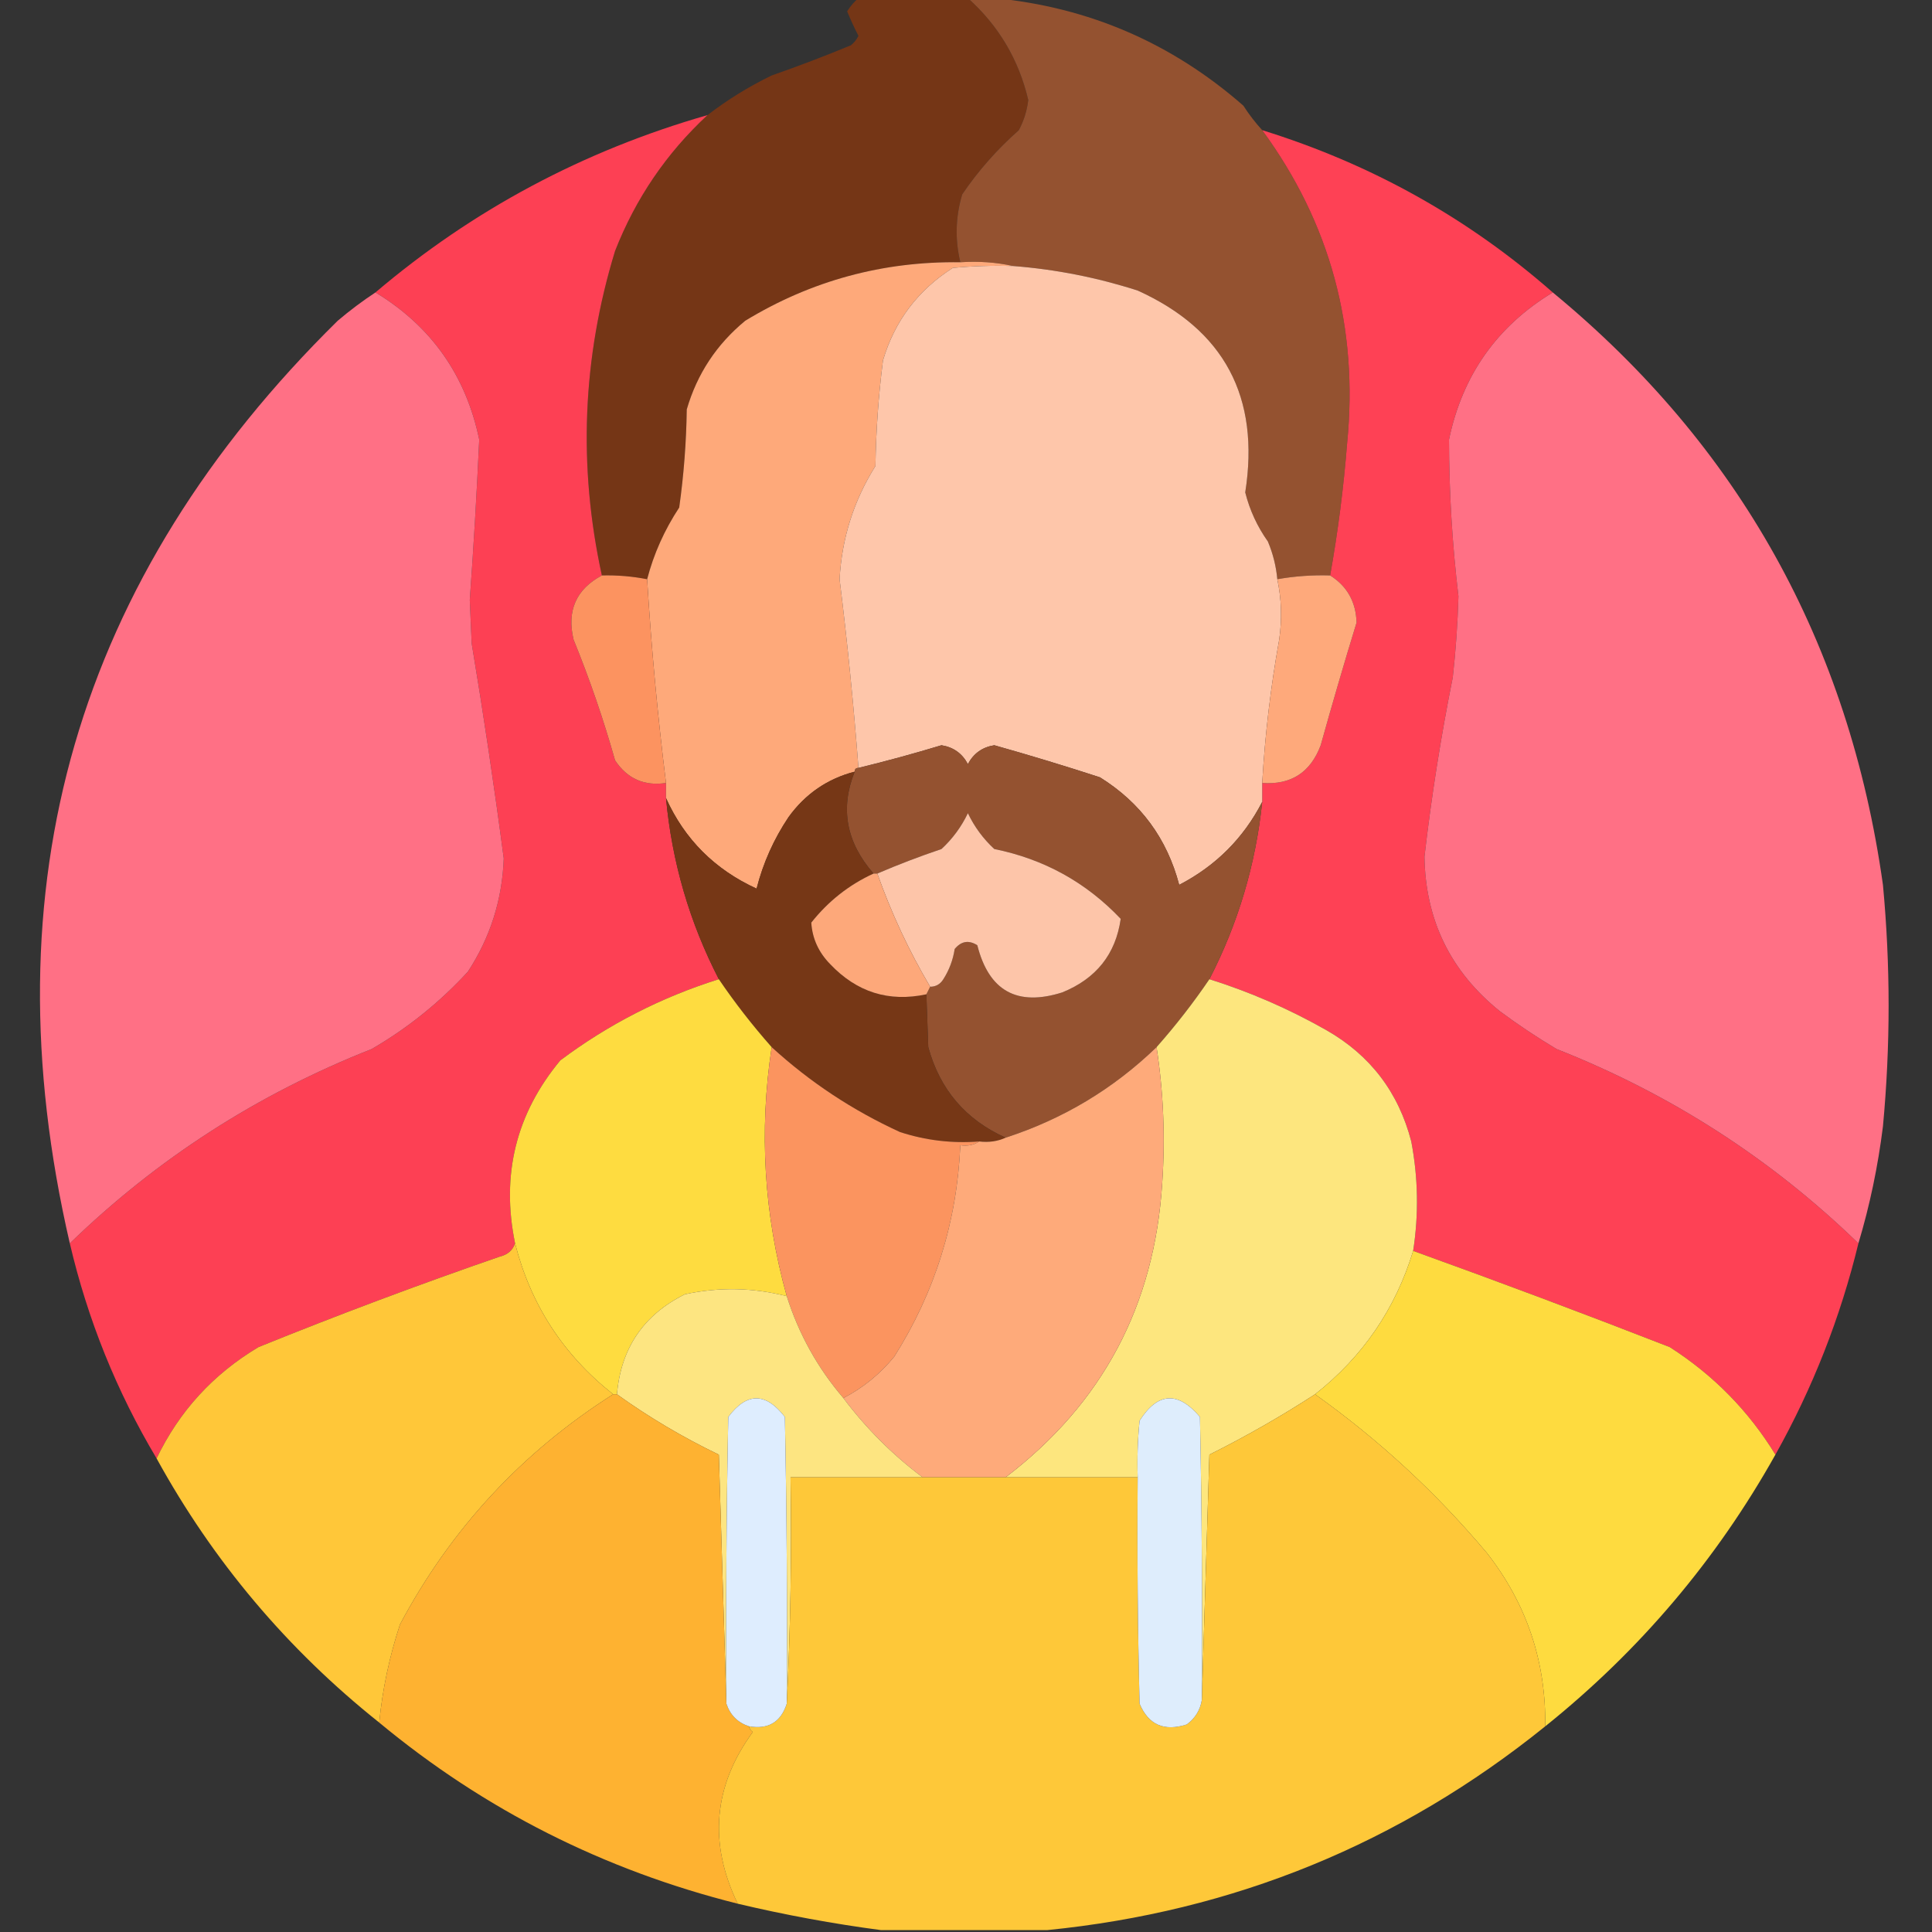 <?xml version="1.0" encoding="UTF-8"?>
<!DOCTYPE svg PUBLIC "-//W3C//DTD SVG 1.1//EN" "http://www.w3.org/Graphics/SVG/1.1/DTD/svg11.dtd">
<svg xmlns="http://www.w3.org/2000/svg" version="1.1" width="512px" height="512px" style="shape-rendering:geometricPrecision; text-rendering:geometricPrecision; image-rendering:optimizeQuality; fill-rule:evenodd; clip-rule:evenodd" xmlns:xlink="http://www.w3.org/1999/xlink">
<rect width="100%" height="100%" fill="#333333" stroke="none"/>
<g><path style="opacity:1" fill="#753616" d="M 227.5,-0.5 C 237.167,-0.5 246.833,-0.5 256.5,-0.5C 264.656,6.809 269.989,15.809 272.5,26.5C 272.17,29.324 271.336,31.991 270,34.5C 264.256,39.573 259.256,45.24 255,51.5C 253.22,57.464 253.054,63.464 254.5,69.5C 233.965,69.216 214.965,74.383 197.5,85C 189.905,91.256 184.738,99.09 182,108.5C 181.877,117.227 181.21,125.894 180,134.5C 176.081,140.453 173.248,146.786 171.5,153.5C 167.548,152.728 163.548,152.395 159.5,152.5C 153.166,123.498 154.333,94.832 163,66.5C 168.445,52.599 176.611,40.599 187.5,30.5C 192.729,26.467 198.396,22.967 204.5,20C 211.578,17.53 218.578,14.863 225.5,12C 226.357,11.311 227.023,10.478 227.5,9.5C 226.399,7.358 225.399,5.192 224.5,3C 225.365,1.641 226.365,0.474 227.5,-0.5 Z"/></g>
<g><path style="opacity:0.997" fill="#945230" d="M 256.5,-0.5 C 258.833,-0.5 261.167,-0.5 263.5,-0.5C 288.543,1.905 310.543,11.405 329.5,28C 330.999,30.328 332.666,32.495 334.5,34.5C 352.537,59.129 360.037,86.795 357,117.5C 356.073,129.252 354.573,140.919 352.5,152.5C 347.786,152.353 343.119,152.686 338.5,153.5C 338.186,150.053 337.352,146.72 336,143.5C 333.19,139.547 331.19,135.213 330,130.5C 333.958,105.239 324.458,87.406 301.5,77C 290.742,73.541 279.742,71.374 268.5,70.5C 264.03,69.514 259.363,69.18 254.5,69.5C 253.054,63.464 253.22,57.464 255,51.5C 259.256,45.24 264.256,39.573 270,34.5C 271.336,31.991 272.17,29.324 272.5,26.5C 269.989,15.809 264.656,6.809 256.5,-0.5 Z"/></g>
<g><path style="opacity:0.996" fill="#fe4155" d="M 187.5,30.5 C 176.611,40.599 168.445,52.599 163,66.5C 154.333,94.832 153.166,123.498 159.5,152.5C 152.681,156.146 150.181,161.813 152,169.5C 156.273,179.988 159.94,190.654 163,201.5C 166.231,206.366 170.731,208.366 176.5,207.5C 176.5,208.833 176.5,210.167 176.5,211.5C 178.07,228.455 182.737,244.455 190.5,259.5C 175.24,264.296 161.24,271.463 148.5,281C 136.759,295.131 132.759,311.298 136.5,329.5C 135.878,331.335 134.544,332.502 132.5,333C 110.947,340.444 89.614,348.444 68.5,357C 56.491,364.171 47.491,374.005 41.5,386.5C 30.913,368.753 23.247,349.753 18.5,329.5C 41.602,307.097 68.268,289.93 98.5,278C 108.005,272.487 116.505,265.654 124,257.5C 129.944,248.391 133.111,238.391 133.5,227.5C 130.991,208.455 128.158,189.455 125,170.5C 124.833,166.667 124.667,162.833 124.5,159C 125.518,144.81 126.352,130.643 127,116.5C 123.454,99.467 114.288,86.467 99.5,77.5C 125.264,55.611 154.598,39.945 187.5,30.5 Z"/></g>
<g><path style="opacity:0.997" fill="#fe4155" d="M 334.5,34.5 C 363.385,43.456 389.052,57.789 411.5,77.5C 396.712,86.467 387.546,99.467 384,116.5C 384.022,130.369 384.855,144.202 386.5,158C 386.301,165.188 385.801,172.354 385,179.5C 381.848,195.232 379.348,211.065 377.5,227C 377.735,243.803 384.401,257.47 397.5,268C 402.328,271.581 407.328,274.915 412.5,278C 442.732,289.93 469.399,307.097 492.5,329.5C 487.719,349.177 480.386,367.843 470.5,385.5C 463.406,373.905 454.072,364.405 442.5,357C 419.921,348.197 397.254,339.697 374.5,331.5C 375.998,321.809 375.832,312.142 374,302.5C 370.625,289.466 363.125,279.633 351.5,273C 341.612,267.387 331.279,262.887 320.5,259.5C 328.103,244.762 332.77,229.095 334.5,212.5C 334.5,210.833 334.5,209.167 334.5,207.5C 342.127,208.048 347.294,204.715 350,197.5C 353.032,186.61 356.198,175.777 359.5,165C 359.348,159.521 357.014,155.354 352.5,152.5C 354.573,140.919 356.073,129.252 357,117.5C 360.037,86.795 352.537,59.129 334.5,34.5 Z"/></g>
<g><path style="opacity:1" fill="#fea97a" d="M 254.5,69.5 C 259.363,69.18 264.03,69.514 268.5,70.5C 263.156,70.334 257.823,70.501 252.5,71C 243.264,76.895 237.098,85.062 234,95.5C 232.813,104.783 232.147,114.117 232,123.5C 226.252,132.667 223.085,142.667 222.5,153.5C 224.565,170.148 226.232,186.815 227.5,203.5C 226.833,203.5 226.5,203.833 226.5,204.5C 219.296,206.363 213.462,210.363 209,216.5C 205.067,222.364 202.234,228.697 200.5,235.5C 189.425,230.425 181.425,222.425 176.5,211.5C 176.5,210.167 176.5,208.833 176.5,207.5C 174.269,189.552 172.603,171.552 171.5,153.5C 173.248,146.786 176.081,140.453 180,134.5C 181.21,125.894 181.877,117.227 182,108.5C 184.738,99.09 189.905,91.256 197.5,85C 214.965,74.383 233.965,69.216 254.5,69.5 Z"/></g>
<g><path style="opacity:1" fill="#fec6aa" d="M 268.5,70.5 C 279.742,71.374 290.742,73.541 301.5,77C 324.458,87.406 333.958,105.239 330,130.5C 331.19,135.213 333.19,139.547 336,143.5C 337.352,146.72 338.186,150.053 338.5,153.5C 339.615,158.75 339.781,164.083 339,169.5C 336.735,182.087 335.235,194.754 334.5,207.5C 334.5,209.167 334.5,210.833 334.5,212.5C 329.549,222.117 322.216,229.451 312.5,234.5C 309.272,222.205 302.272,212.705 291.5,206C 282.222,202.978 272.888,200.145 263.5,197.5C 260.333,198.001 257.999,199.667 256.5,202.5C 255.001,199.667 252.667,198.001 249.5,197.5C 242.206,199.71 234.872,201.71 227.5,203.5C 226.232,186.815 224.565,170.148 222.5,153.5C 223.085,142.667 226.252,132.667 232,123.5C 232.147,114.117 232.813,104.783 234,95.5C 237.098,85.062 243.264,76.895 252.5,71C 257.823,70.501 263.156,70.334 268.5,70.5 Z"/></g>
<g><path style="opacity:1" fill="#ff7085" d="M 99.5,77.5 C 114.288,86.467 123.454,99.467 127,116.5C 126.352,130.643 125.518,144.81 124.5,159C 124.667,162.833 124.833,166.667 125,170.5C 128.158,189.455 130.991,208.455 133.5,227.5C 133.111,238.391 129.944,248.391 124,257.5C 116.505,265.654 108.005,272.487 98.5,278C 68.268,289.93 41.602,307.097 18.5,329.5C -3.422,234.677 20.245,153.177 89.5,85C 92.729,82.259 96.062,79.759 99.5,77.5 Z"/></g>
<g><path style="opacity:1" fill="#ff7085" d="M 411.5,77.5 C 460.844,118.153 490.011,170.487 499,234.5C 501,255.833 501,277.167 499,298.5C 497.676,309.142 495.51,319.475 492.5,329.5C 469.399,307.097 442.732,289.93 412.5,278C 407.328,274.915 402.328,271.581 397.5,268C 384.401,257.47 377.735,243.803 377.5,227C 379.348,211.065 381.848,195.232 385,179.5C 385.801,172.354 386.301,165.188 386.5,158C 384.855,144.202 384.022,130.369 384,116.5C 387.546,99.467 396.712,86.467 411.5,77.5 Z"/></g>
<g><path style="opacity:1" fill="#fc9360" d="M 159.5,152.5 C 163.548,152.395 167.548,152.728 171.5,153.5C 172.603,171.552 174.269,189.552 176.5,207.5C 170.731,208.366 166.231,206.366 163,201.5C 159.94,190.654 156.273,179.988 152,169.5C 150.181,161.813 152.681,156.146 159.5,152.5 Z"/></g>
<g><path style="opacity:1" fill="#fea97b" d="M 352.5,152.5 C 357.014,155.354 359.348,159.521 359.5,165C 356.198,175.777 353.032,186.61 350,197.5C 347.294,204.715 342.127,208.048 334.5,207.5C 335.235,194.754 336.735,182.087 339,169.5C 339.781,164.083 339.615,158.75 338.5,153.5C 343.119,152.686 347.786,152.353 352.5,152.5 Z"/></g>
<g><path style="opacity:1" fill="#945230" d="M 334.5,212.5 C 332.77,229.095 328.103,244.762 320.5,259.5C 316.246,265.762 311.58,271.762 306.5,277.5C 295.063,288.556 281.73,296.556 266.5,301.5C 255.911,296.742 249.078,288.742 246,277.5C 245.814,272.633 245.647,267.967 245.5,263.5C 245.833,262.833 246.167,262.167 246.5,261.5C 248.017,261.489 249.184,260.823 250,259.5C 251.562,257.043 252.562,254.376 253,251.5C 254.733,249.398 256.733,249.065 259,250.5C 262.056,262.612 269.556,266.779 281.5,263C 290.508,259.348 295.675,252.848 297,243.5C 287.82,233.825 276.653,227.658 263.5,225C 260.556,222.278 258.223,219.111 256.5,215.5C 254.777,219.111 252.444,222.278 249.5,225C 243.63,226.986 237.963,229.153 232.5,231.5C 232.167,231.5 231.833,231.5 231.5,231.5C 224.26,223.236 222.593,214.236 226.5,204.5C 226.5,203.833 226.833,203.5 227.5,203.5C 234.872,201.71 242.206,199.71 249.5,197.5C 252.667,198.001 255.001,199.667 256.5,202.5C 257.999,199.667 260.333,198.001 263.5,197.5C 272.888,200.145 282.222,202.978 291.5,206C 302.272,212.705 309.272,222.205 312.5,234.5C 322.216,229.451 329.549,222.117 334.5,212.5 Z"/></g>
<g><path style="opacity:1" fill="#763716" d="M 226.5,204.5 C 222.593,214.236 224.26,223.236 231.5,231.5C 225.014,234.475 219.514,238.808 215,244.5C 215.267,248.708 216.934,252.375 220,255.5C 227.065,262.959 235.565,265.626 245.5,263.5C 245.647,267.967 245.814,272.633 246,277.5C 249.078,288.742 255.911,296.742 266.5,301.5C 264.393,302.468 262.059,302.802 259.5,302.5C 252.308,303.055 245.308,302.222 238.5,300C 225.928,294.241 214.594,286.741 204.5,277.5C 199.42,271.762 194.754,265.762 190.5,259.5C 182.737,244.455 178.07,228.455 176.5,211.5C 181.425,222.425 189.425,230.425 200.5,235.5C 202.234,228.697 205.067,222.364 209,216.5C 213.462,210.363 219.296,206.363 226.5,204.5 Z"/></g>
<g><path style="opacity:1" fill="#fdc5a9" d="M 246.5,261.5 C 240.881,251.99 236.214,241.99 232.5,231.5C 237.963,229.153 243.63,226.986 249.5,225C 252.444,222.278 254.777,219.111 256.5,215.5C 258.223,219.111 260.556,222.278 263.5,225C 276.653,227.658 287.82,233.825 297,243.5C 295.675,252.848 290.508,259.348 281.5,263C 269.556,266.779 262.056,262.612 259,250.5C 256.733,249.065 254.733,249.398 253,251.5C 252.562,254.376 251.562,257.043 250,259.5C 249.184,260.823 248.017,261.489 246.5,261.5 Z"/></g>
<g><path style="opacity:1" fill="#fda87a" d="M 231.5,231.5 C 231.833,231.5 232.167,231.5 232.5,231.5C 236.214,241.99 240.881,251.99 246.5,261.5C 246.167,262.167 245.833,262.833 245.5,263.5C 235.565,265.626 227.065,262.959 220,255.5C 216.934,252.375 215.267,248.708 215,244.5C 219.514,238.808 225.014,234.475 231.5,231.5 Z"/></g>
<g><path style="opacity:1" fill="#fde67e" d="M 320.5,259.5 C 331.279,262.887 341.612,267.387 351.5,273C 363.125,279.633 370.625,289.466 374,302.5C 375.832,312.142 375.998,321.809 374.5,331.5C 369.813,346.868 361.147,359.534 348.5,369.5C 339.52,375.327 330.186,380.661 320.5,385.5C 319.833,407.33 319.167,428.996 318.5,450.5C 318.667,425.498 318.5,400.498 318,375.5C 312.159,368.606 306.825,368.939 302,376.5C 301.501,381.489 301.334,386.489 301.5,391.5C 289.833,391.5 278.167,391.5 266.5,391.5C 292.141,371.965 305.974,345.965 308,313.5C 308.829,301.391 308.329,289.391 306.5,277.5C 311.58,271.762 316.246,265.762 320.5,259.5 Z"/></g>
<g><path style="opacity:1" fill="#fedc40" d="M 190.5,259.5 C 194.754,265.762 199.42,271.762 204.5,277.5C 201.12,299.806 202.453,321.806 208.5,343.5C 199.536,341.208 190.536,341.041 181.5,343C 170.545,348.457 164.545,357.291 163.5,369.5C 163.167,369.5 162.833,369.5 162.5,369.5C 149.293,359.079 140.627,345.745 136.5,329.5C 132.759,311.298 136.759,295.131 148.5,281C 161.24,271.463 175.24,264.296 190.5,259.5 Z"/></g>
<g><path style="opacity:1" fill="#fb945f" d="M 204.5,277.5 C 214.594,286.741 225.928,294.241 238.5,300C 245.308,302.222 252.308,303.055 259.5,302.5C 258.081,303.451 256.415,303.784 254.5,303.5C 253.604,323.764 247.77,342.43 237,359.5C 233.206,364.137 228.706,367.803 223.5,370.5C 216.682,362.533 211.682,353.533 208.5,343.5C 202.453,321.806 201.12,299.806 204.5,277.5 Z"/></g>
<g><path style="opacity:1" fill="#feaa7a" d="M 306.5,277.5 C 308.329,289.391 308.829,301.391 308,313.5C 305.974,345.965 292.141,371.965 266.5,391.5C 259.167,391.5 251.833,391.5 244.5,391.5C 236.527,385.527 229.527,378.527 223.5,370.5C 228.706,367.803 233.206,364.137 237,359.5C 247.77,342.43 253.604,323.764 254.5,303.5C 256.415,303.784 258.081,303.451 259.5,302.5C 262.059,302.802 264.393,302.468 266.5,301.5C 281.73,296.556 295.063,288.556 306.5,277.5 Z"/></g>
<g><path style="opacity:0.998" fill="#ffc739" d="M 136.5,329.5 C 140.627,345.745 149.293,359.079 162.5,369.5C 138.3,384.866 119.467,405.2 106,430.5C 103.177,439.105 101.343,447.772 100.5,456.5C 76.131,437.073 56.465,413.74 41.5,386.5C 47.491,374.005 56.491,364.171 68.5,357C 89.614,348.444 110.947,340.444 132.5,333C 134.544,332.502 135.878,331.335 136.5,329.5 Z"/></g>
<g><path style="opacity:0.995" fill="#ffdc40" d="M 374.5,331.5 C 397.254,339.697 419.921,348.197 442.5,357C 454.072,364.405 463.406,373.905 470.5,385.5C 454.864,413.413 434.53,437.413 409.5,457.5C 409.737,440.316 404.57,424.982 394,411.5C 380.582,395.552 365.415,381.552 348.5,369.5C 361.147,359.534 369.813,346.868 374.5,331.5 Z"/></g>
<g><path style="opacity:1" fill="#fde581" d="M 208.5,343.5 C 211.682,353.533 216.682,362.533 223.5,370.5C 229.527,378.527 236.527,385.527 244.5,391.5C 232.833,391.5 221.167,391.5 209.5,391.5C 209.83,411.674 209.497,431.674 208.5,451.5C 208.667,426.164 208.5,400.831 208,375.5C 202.916,368.941 197.916,368.941 193,375.5C 192.5,400.831 192.333,426.164 192.5,451.5C 191.833,429.663 191.167,407.663 190.5,385.5C 180.939,380.901 171.939,375.567 163.5,369.5C 164.545,357.291 170.545,348.457 181.5,343C 190.536,341.041 199.536,341.208 208.5,343.5 Z"/></g>
<g><path style="opacity:0.996" fill="#ffb332" d="M 162.5,369.5 C 162.833,369.5 163.167,369.5 163.5,369.5C 171.939,375.567 180.939,380.901 190.5,385.5C 191.167,407.663 191.833,429.663 192.5,451.5C 193.5,454.5 195.5,456.5 198.5,457.5C 198.611,458.117 198.944,458.617 199.5,459C 189.062,473.276 187.729,488.442 195.5,504.5C 160.018,495.594 128.352,479.594 100.5,456.5C 101.343,447.772 103.177,439.105 106,430.5C 119.467,405.2 138.3,384.866 162.5,369.5 Z"/></g>
<g><path style="opacity:0.997" fill="#fec839" d="M 348.5,369.5 C 365.415,381.552 380.582,395.552 394,411.5C 404.57,424.982 409.737,440.316 409.5,457.5C 370.967,488.574 326.967,506.574 277.5,511.5C 262.833,511.5 248.167,511.5 233.5,511.5C 220.814,509.828 208.147,507.495 195.5,504.5C 187.729,488.442 189.062,473.276 199.5,459C 198.944,458.617 198.611,458.117 198.5,457.5C 203.617,458.37 206.951,456.37 208.5,451.5C 209.497,431.674 209.83,411.674 209.5,391.5C 221.167,391.5 232.833,391.5 244.5,391.5C 251.833,391.5 259.167,391.5 266.5,391.5C 278.167,391.5 289.833,391.5 301.5,391.5C 301.333,411.503 301.5,431.503 302,451.5C 304.354,457.095 308.521,458.928 314.5,457C 316.734,455.362 318.067,453.195 318.5,450.5C 319.167,428.996 319.833,407.33 320.5,385.5C 330.186,380.661 339.52,375.327 348.5,369.5 Z"/></g>
<g><path style="opacity:1" fill="#deedfe" d="M 208.5,451.5 C 206.951,456.37 203.617,458.37 198.5,457.5C 195.5,456.5 193.5,454.5 192.5,451.5C 192.333,426.164 192.5,400.831 193,375.5C 197.916,368.941 202.916,368.941 208,375.5C 208.5,400.831 208.667,426.164 208.5,451.5 Z"/></g>
<g><path style="opacity:1" fill="#deedfc" d="M 318.5,450.5 C 318.067,453.195 316.734,455.362 314.5,457C 308.521,458.928 304.354,457.095 302,451.5C 301.5,431.503 301.333,411.503 301.5,391.5C 301.334,386.489 301.501,381.489 302,376.5C 306.825,368.939 312.159,368.606 318,375.5C 318.5,400.498 318.667,425.498 318.5,450.5 Z"/></g>
</svg>
